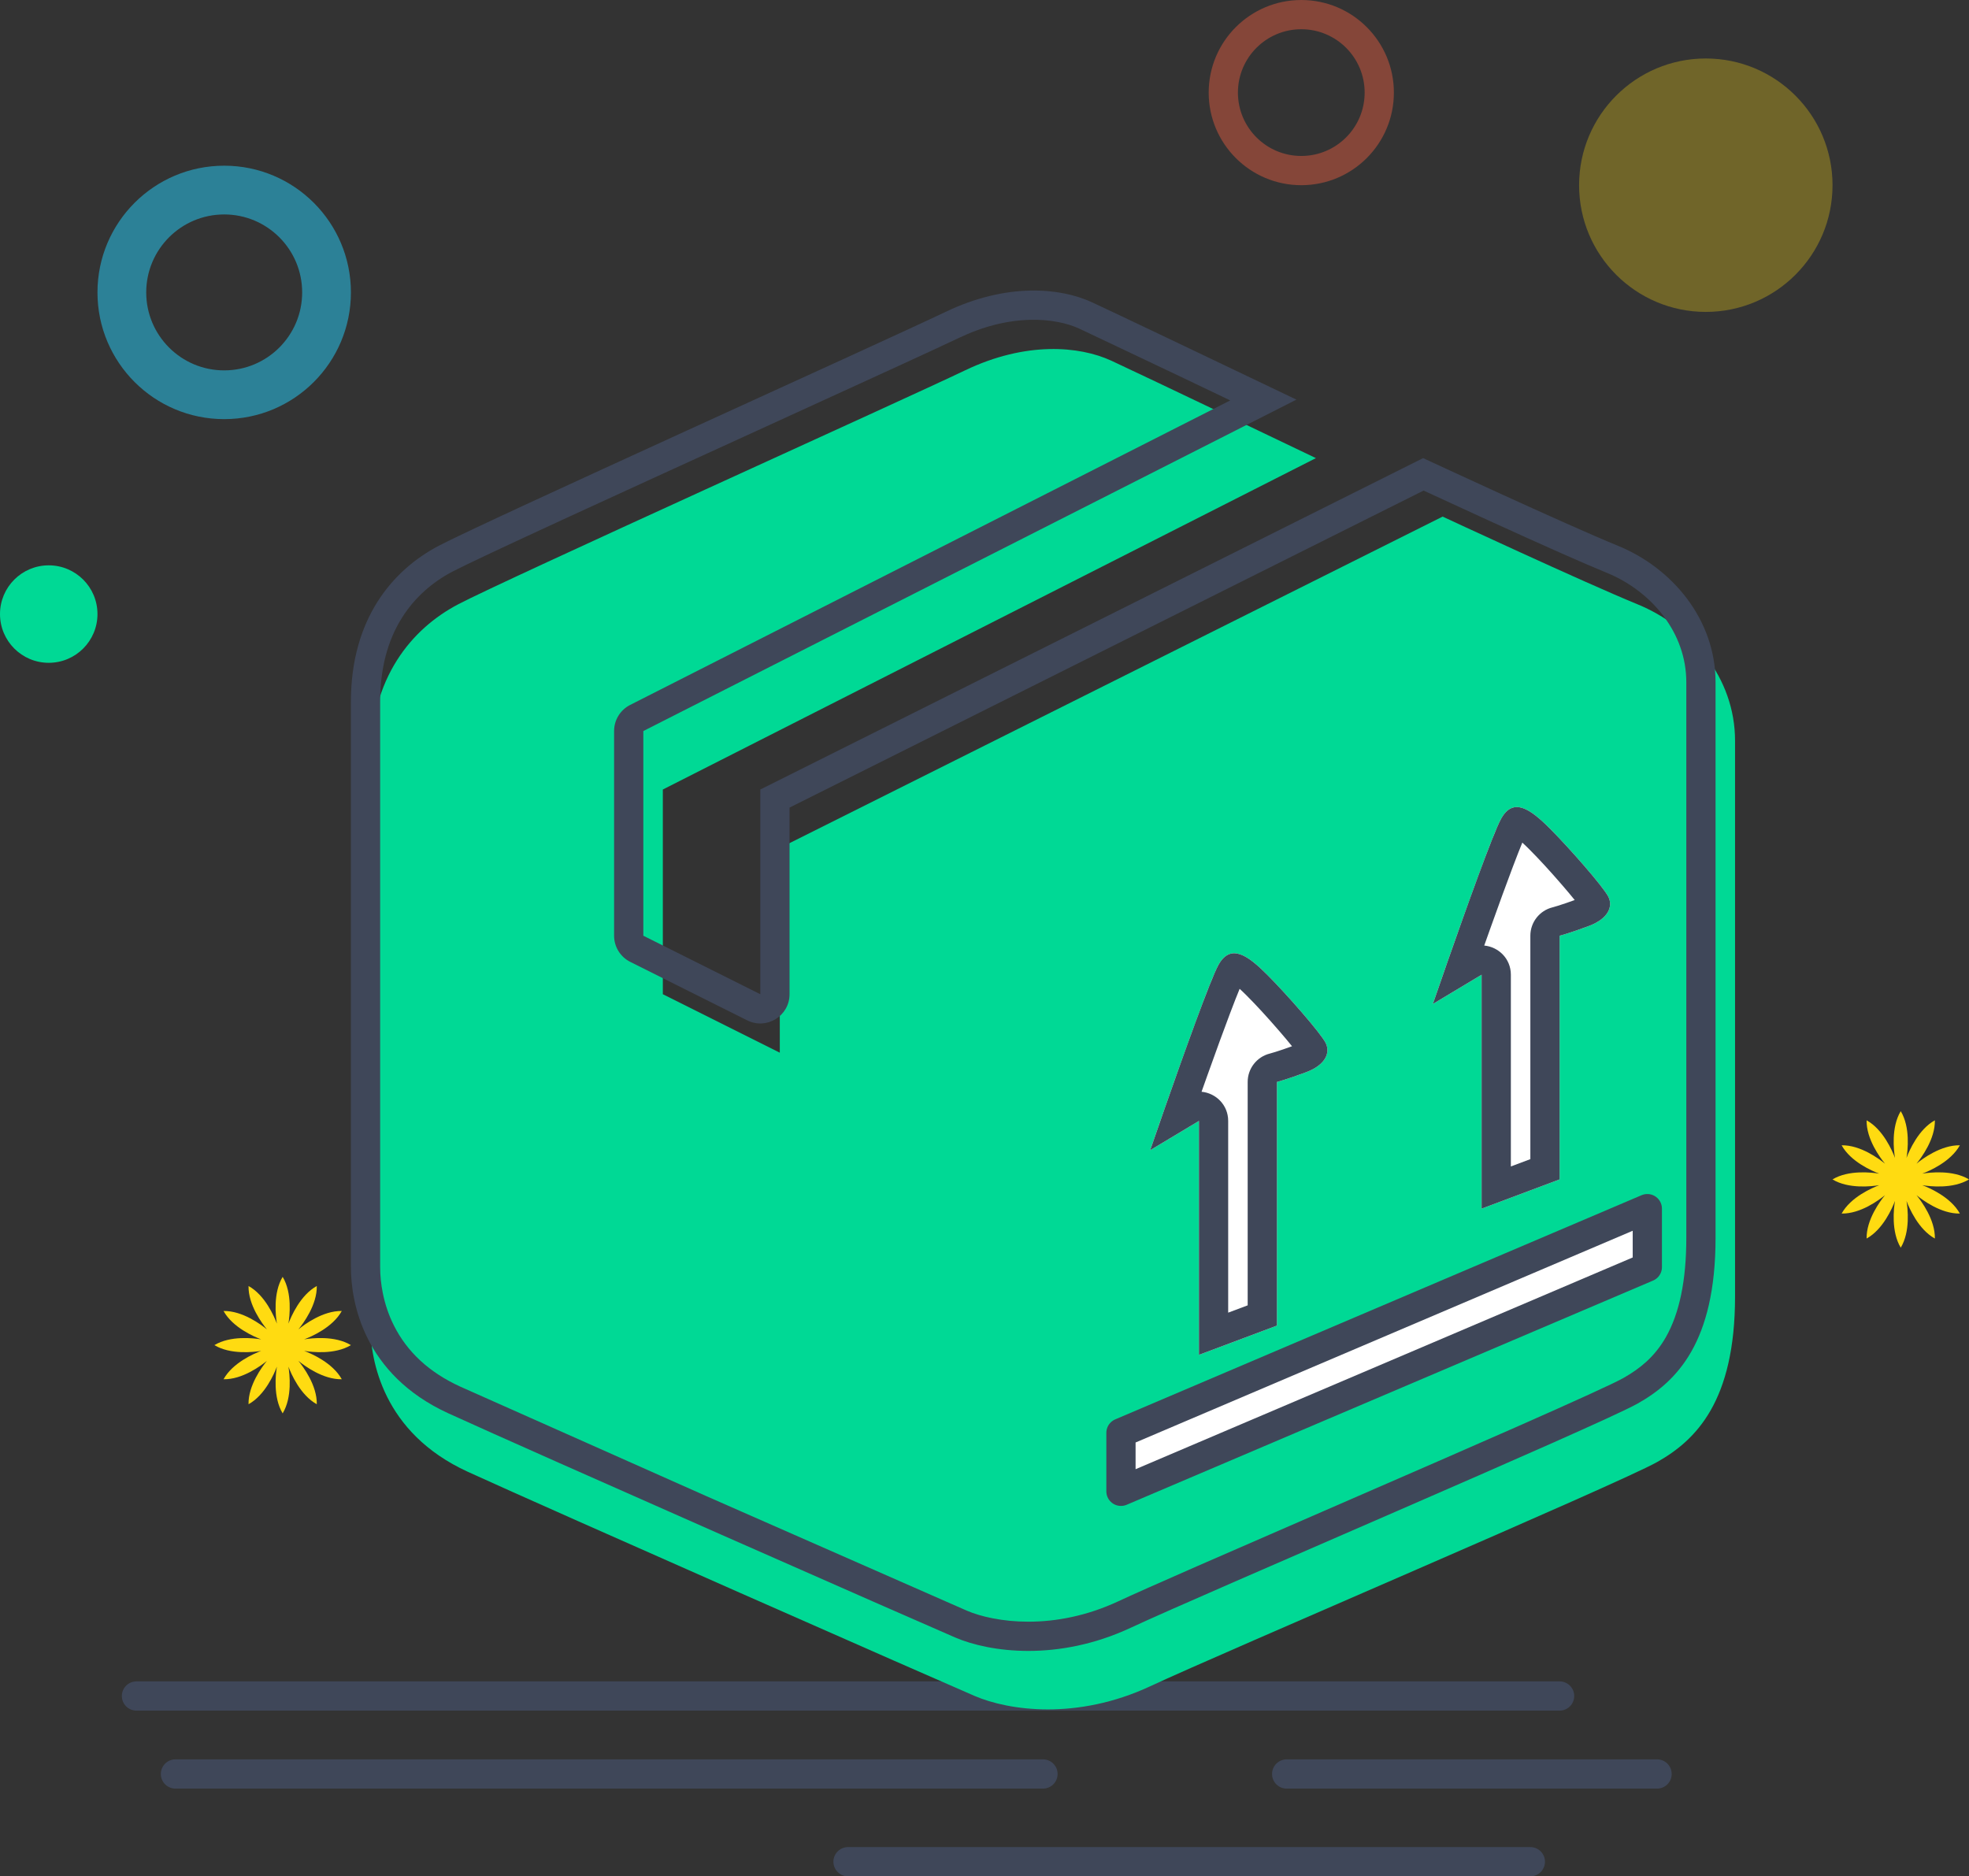 <svg xmlns="http://www.w3.org/2000/svg" xmlns:xlink="http://www.w3.org/1999/xlink" width="202.001" height="192.5" viewBox="0 0 202.001 192.5" fill="none">
<rect x="0" y="0" width="202.001" height="192.5" fill="#333333" stroke="none"/>
<g opacity="0.4">
<path fill-rule="evenodd"  fill="rgba(254, 97, 66, 1)"  d="M133.5 19C138.747 19 143 14.747 143 9.5C143 4.253 138.747 0 133.5 0C128.253 0 124 4.253 124 9.5C124 14.747 128.253 19 133.5 19ZM133.5 3C137.09 3 140 5.91 140 9.5C140 13.09 137.09 16 133.5 16C129.91 16 127 13.09 127 9.5C127 5.91 129.91 3 133.5 3Z">
</path>
</g>
<path d="M28.407 135.796C28.136 135.076 27.191 132.871 25.497 131.937C25.459 133.871 26.896 135.792 27.384 136.387C26.789 135.899 24.868 134.462 22.934 134.5C23.868 136.194 26.073 137.139 26.793 137.411C26.033 137.286 23.651 137.001 21.995 138.001C23.651 139.001 26.033 138.717 26.793 138.592C26.072 138.864 23.868 139.809 22.934 141.503C24.867 141.541 26.788 140.104 27.384 139.616C26.895 140.212 25.459 142.133 25.497 144.066C27.19 143.132 28.136 140.928 28.407 140.207C28.283 140.967 27.999 143.349 28.998 145.004C29.998 143.349 29.714 140.967 29.589 140.207C29.861 140.928 30.806 143.132 32.5 144.066C32.538 142.133 31.101 140.212 30.613 139.616C31.209 140.104 33.129 141.541 35.063 141.503C34.129 139.809 31.925 138.864 31.204 138.592L31.204 138.592C31.964 138.717 34.346 139.001 36.001 138.001C34.346 137.001 31.964 137.285 31.204 137.41C31.925 137.138 34.129 136.193 35.063 134.5C33.129 134.462 31.209 135.898 30.613 136.387C31.101 135.791 32.537 133.87 32.5 131.937C30.806 132.871 29.861 135.075 29.589 135.796C29.714 135.036 29.998 132.654 28.998 130.998C27.998 132.654 28.283 135.036 28.407 135.796Z" fill-rule="evenodd"  fill="#FFDB11" >
</path>
<path d="M191.497 127.066C193.19 126.132 194.135 123.928 194.407 123.207C194.283 123.967 193.999 126.349 194.998 128.004C195.998 126.349 195.714 123.967 195.589 123.207C195.862 123.928 196.806 126.132 198.5 127.066C198.538 125.133 197.101 123.212 196.613 122.616C197.209 123.104 199.129 124.541 201.063 124.503C200.129 122.809 197.925 121.864 197.204 121.592L197.204 121.592C197.964 121.717 200.346 122.001 202.001 121.001C200.346 120.002 197.964 120.285 197.204 120.41C197.925 120.138 200.129 119.193 201.063 117.5C199.129 117.462 197.209 118.898 196.613 119.387C197.101 118.791 198.537 116.87 198.5 114.937C196.806 115.871 195.861 118.075 195.589 118.796C195.714 118.036 195.998 115.654 194.998 113.998C193.998 115.654 194.283 118.036 194.408 118.797C194.136 118.076 193.191 115.871 191.497 114.937C191.459 116.871 192.896 118.792 193.384 119.387C192.789 118.899 190.868 117.462 188.934 117.5C189.868 119.194 192.073 120.139 192.793 120.411C192.033 120.286 189.651 120.002 187.996 121.001C189.651 122.001 192.033 121.717 192.793 121.592C192.072 121.864 189.868 122.809 188.934 124.503C190.867 124.541 192.788 123.104 193.384 122.616C192.896 123.212 191.459 125.133 191.497 127.066Z" fill-rule="evenodd"  fill="#FFDB11" >
</path>
<g opacity="0.3">
<circle cx="175" cy="19" r="13"   fill="#FFDB11" >
</circle>
</g>
<circle cx="5" cy="63" r="5"   fill="#00D995" >
</circle>
<g opacity="0.5">
<path fill-rule="evenodd"  fill="rgba(37, 208, 252, 1)"  d="M23 43C30.18 43 36 37.18 36 30C36 22.82 30.18 17 23 17C15.82 17 10 22.82 10 30C10 37.18 15.82 43 23 43ZM23 22C27.418 22 31 25.582 31 30C31 34.418 27.418 38 23 38C18.582 38 15 34.418 15 30C15 25.582 18.582 22 23 22Z">
</path>
</g>
<path    stroke="rgba(63, 71, 89, 1)" stroke-width="3"  stroke-linecap="round"  d="M14 174L160 174M160 174L160 174Z">
</path>
<path    stroke="rgba(63, 71, 89, 1)" stroke-width="3" stroke-linejoin="round" stroke-linecap="round"  d="M132 182L170 182M170 182L170 182Z">
</path>
<path    stroke="rgba(63, 71, 89, 1)" stroke-width="3" stroke-linejoin="round" stroke-linecap="round"  d="M18 182L107 182M107 182L107 182Z">
</path>
<path    stroke="rgba(63, 71, 89, 1)" stroke-width="3" stroke-linejoin="round" stroke-linecap="round"  d="M87 191L157 191M157 191L157 191Z">
</path>
<path d="M178 133C178 122.25 178 82.5 178 76C178 69.5 173.5 64.25 168 62C162.5 59.75 148 53 148 53L80 87L80 108L68 102L68 81L135 47L135 47C135 47 117.25 38.5 114 37C110.75 35.5 105.25 35 99 38C92.75 41 51.75 59.5 47 62C42.25 64.5 38 69.5 38 78C38 86.5 38 132.5 38 136C38 139.5 39.25 147 48 151C56.75 155 96.5 172.5 100 174C103.5 175.5 110.5 176.5 118 173C125.5 169.5 166 152.25 170 150C174 147.75 178 143.75 178 133Z" fill-rule="evenodd"  fill="#00D995" >
</path>
<path fill-rule="evenodd"  fill="rgba(63, 71, 89, 1)"  d="M66 75L129.626 42.712L133 41C133 41 131.633 40.345 129.588 39.367C124.265 36.821 114.348 32.084 112 31C108.75 29.5 103.25 29 97 32C90.75 35 49.75 53.5 45 56C40.25 58.5 36 63.5 36 72L36 130C36 133.5 37.25 141 46 145C54.75 149 94.5 166.5 98 168C101.5 169.5 108.5 170.5 116 167C123.5 163.5 164 146.25 168 144C172 141.75 176 137.75 176 127L176 70C176 63.5 171.5 58.25 166 56C160.5 53.75 146 47 146 47L78 81L78 102L66 96L66 75ZM81 82.854L81 102C81 104.23 78.653 105.68 76.658 104.683L64.658 98.683C63.642 98.175 63 97.136 63 96L63 75C63 73.87 63.635 72.836 64.642 72.325L126.212 41.08L120.971 38.575L110.743 33.724Q109.784 33.281 108.584 33.045Q107.213 32.775 105.698 32.811Q102.057 32.9 98.298 34.704Q95.776 35.915 78.654 43.733Q64.459 50.214 58.42 52.996Q48.217 57.697 46.397 58.655L46.397 58.655Q44.85 59.469 43.589 60.596Q42.224 61.816 41.256 63.351Q39 66.926 39 72L39 130Q39 131.313 39.273 132.664Q39.627 134.422 40.402 135.971Q42.458 140.082 47.22 142.259L72.445 153.485L99.182 165.242Q100.319 165.73 101.816 166.025Q103.584 166.375 105.5 166.375Q107.699 166.375 109.892 165.909Q112.372 165.382 114.731 164.281Q116.805 163.314 122.882 160.652Q126.553 159.045 135.656 155.089Q149.621 149.02 155.408 146.467Q165.082 142.199 166.529 141.385Q167.919 140.603 168.91 139.695Q170.084 138.619 170.895 137.199Q173 133.516 173 127L173 70Q173 68.139 172.381 66.383Q171.789 64.701 170.666 63.211Q169.569 61.754 168.065 60.609Q166.58 59.479 164.864 58.776Q161.371 57.348 152.692 53.385Q149.138 51.763 146.048 50.33L81 82.854Z">
</path>
<path d="M115 147L115 153L169 130L169 124L115 147L115 147Z" stroke="rgba(63, 71, 89, 1)" stroke-width="3" stroke-linejoin="round" stroke-linecap="round"  fill-rule="evenodd"  fill="#FFFFFF" >
</path>
<path   fill-rule="evenodd"  fill="#FFFFFF"  d="M123 115L123 115M134 110C136 109.25 136.5 108 136 107C135.5 106 132 102 130 100C128 98 126.25 96.75 125 99C123.75 101.25 118 118 118 118L123 115L123 139L131 136L131 111C131 111 132 110.75 134 110">
</path>
<path fill-rule="evenodd"  fill="rgba(63, 71, 89, 1)"  d="M131 111C131 111 132 110.75 134 110C136 109.25 136.5 108 136 107C135.5 106 132 102 130 100C128 98 126.25 96.75 125 99C124.166 100.5 121.331 108.451 119.535 113.58C118.638 116.142 118 118 118 118L120 116.8L122.007 115.596L123 115L123 139L131 136L131 111ZM128 133.921L128 111C128 109.623 128.937 108.423 130.273 108.089Q130.438 108.048 130.855 107.918Q131.617 107.68 132.55 107.338Q132.024 106.683 131.292 105.836Q129.385 103.627 127.879 102.121Q127.49 101.732 127.175 101.448Q126.801 102.353 126.184 103.981Q125.242 106.469 123.857 110.351Q123.56 111.184 123.268 112.008C124.723 112.143 126 113.348 126 115L126 134.671L128 133.921Z">
</path>
<path   fill-rule="evenodd"  fill="#FFFFFF"  d="M152 100L152 100M154 84C152.75 86.25 147 103 147 103L152 100L152 124L160 121L160 96C160 96 161 95.75 163 95C165 94.25 165.5 93 165 92C164.5 91 161 87 159 85C157 83 155.25 81.75 154 84">
</path>
<path fill-rule="evenodd"  fill="rgba(63, 71, 89, 1)"  d="M160 96C160 96 161 95.75 163 95C165 94.25 165.5 93 165 92C164.5 91 161 87 159 85C157 83 155.25 81.75 154 84C153.166 85.501 150.331 93.451 148.535 98.58C147.638 101.142 147 103 147 103L149 101.8L151.007 100.596L152 100L152 124L160 121L160 96ZM157 118.921L157 96C157 94.623 157.937 93.423 159.272 93.089Q159.438 93.048 159.855 92.918Q160.617 92.68 161.55 92.338Q161.024 91.683 160.292 90.836Q158.384 88.627 156.879 87.121Q156.49 86.732 156.175 86.448Q155.801 87.353 155.184 88.981Q154.242 91.469 152.857 95.351Q152.56 96.184 152.268 97.008C153.723 97.143 155 98.348 155 100L155 119.671L157 118.921Z">
</path>
</svg>
